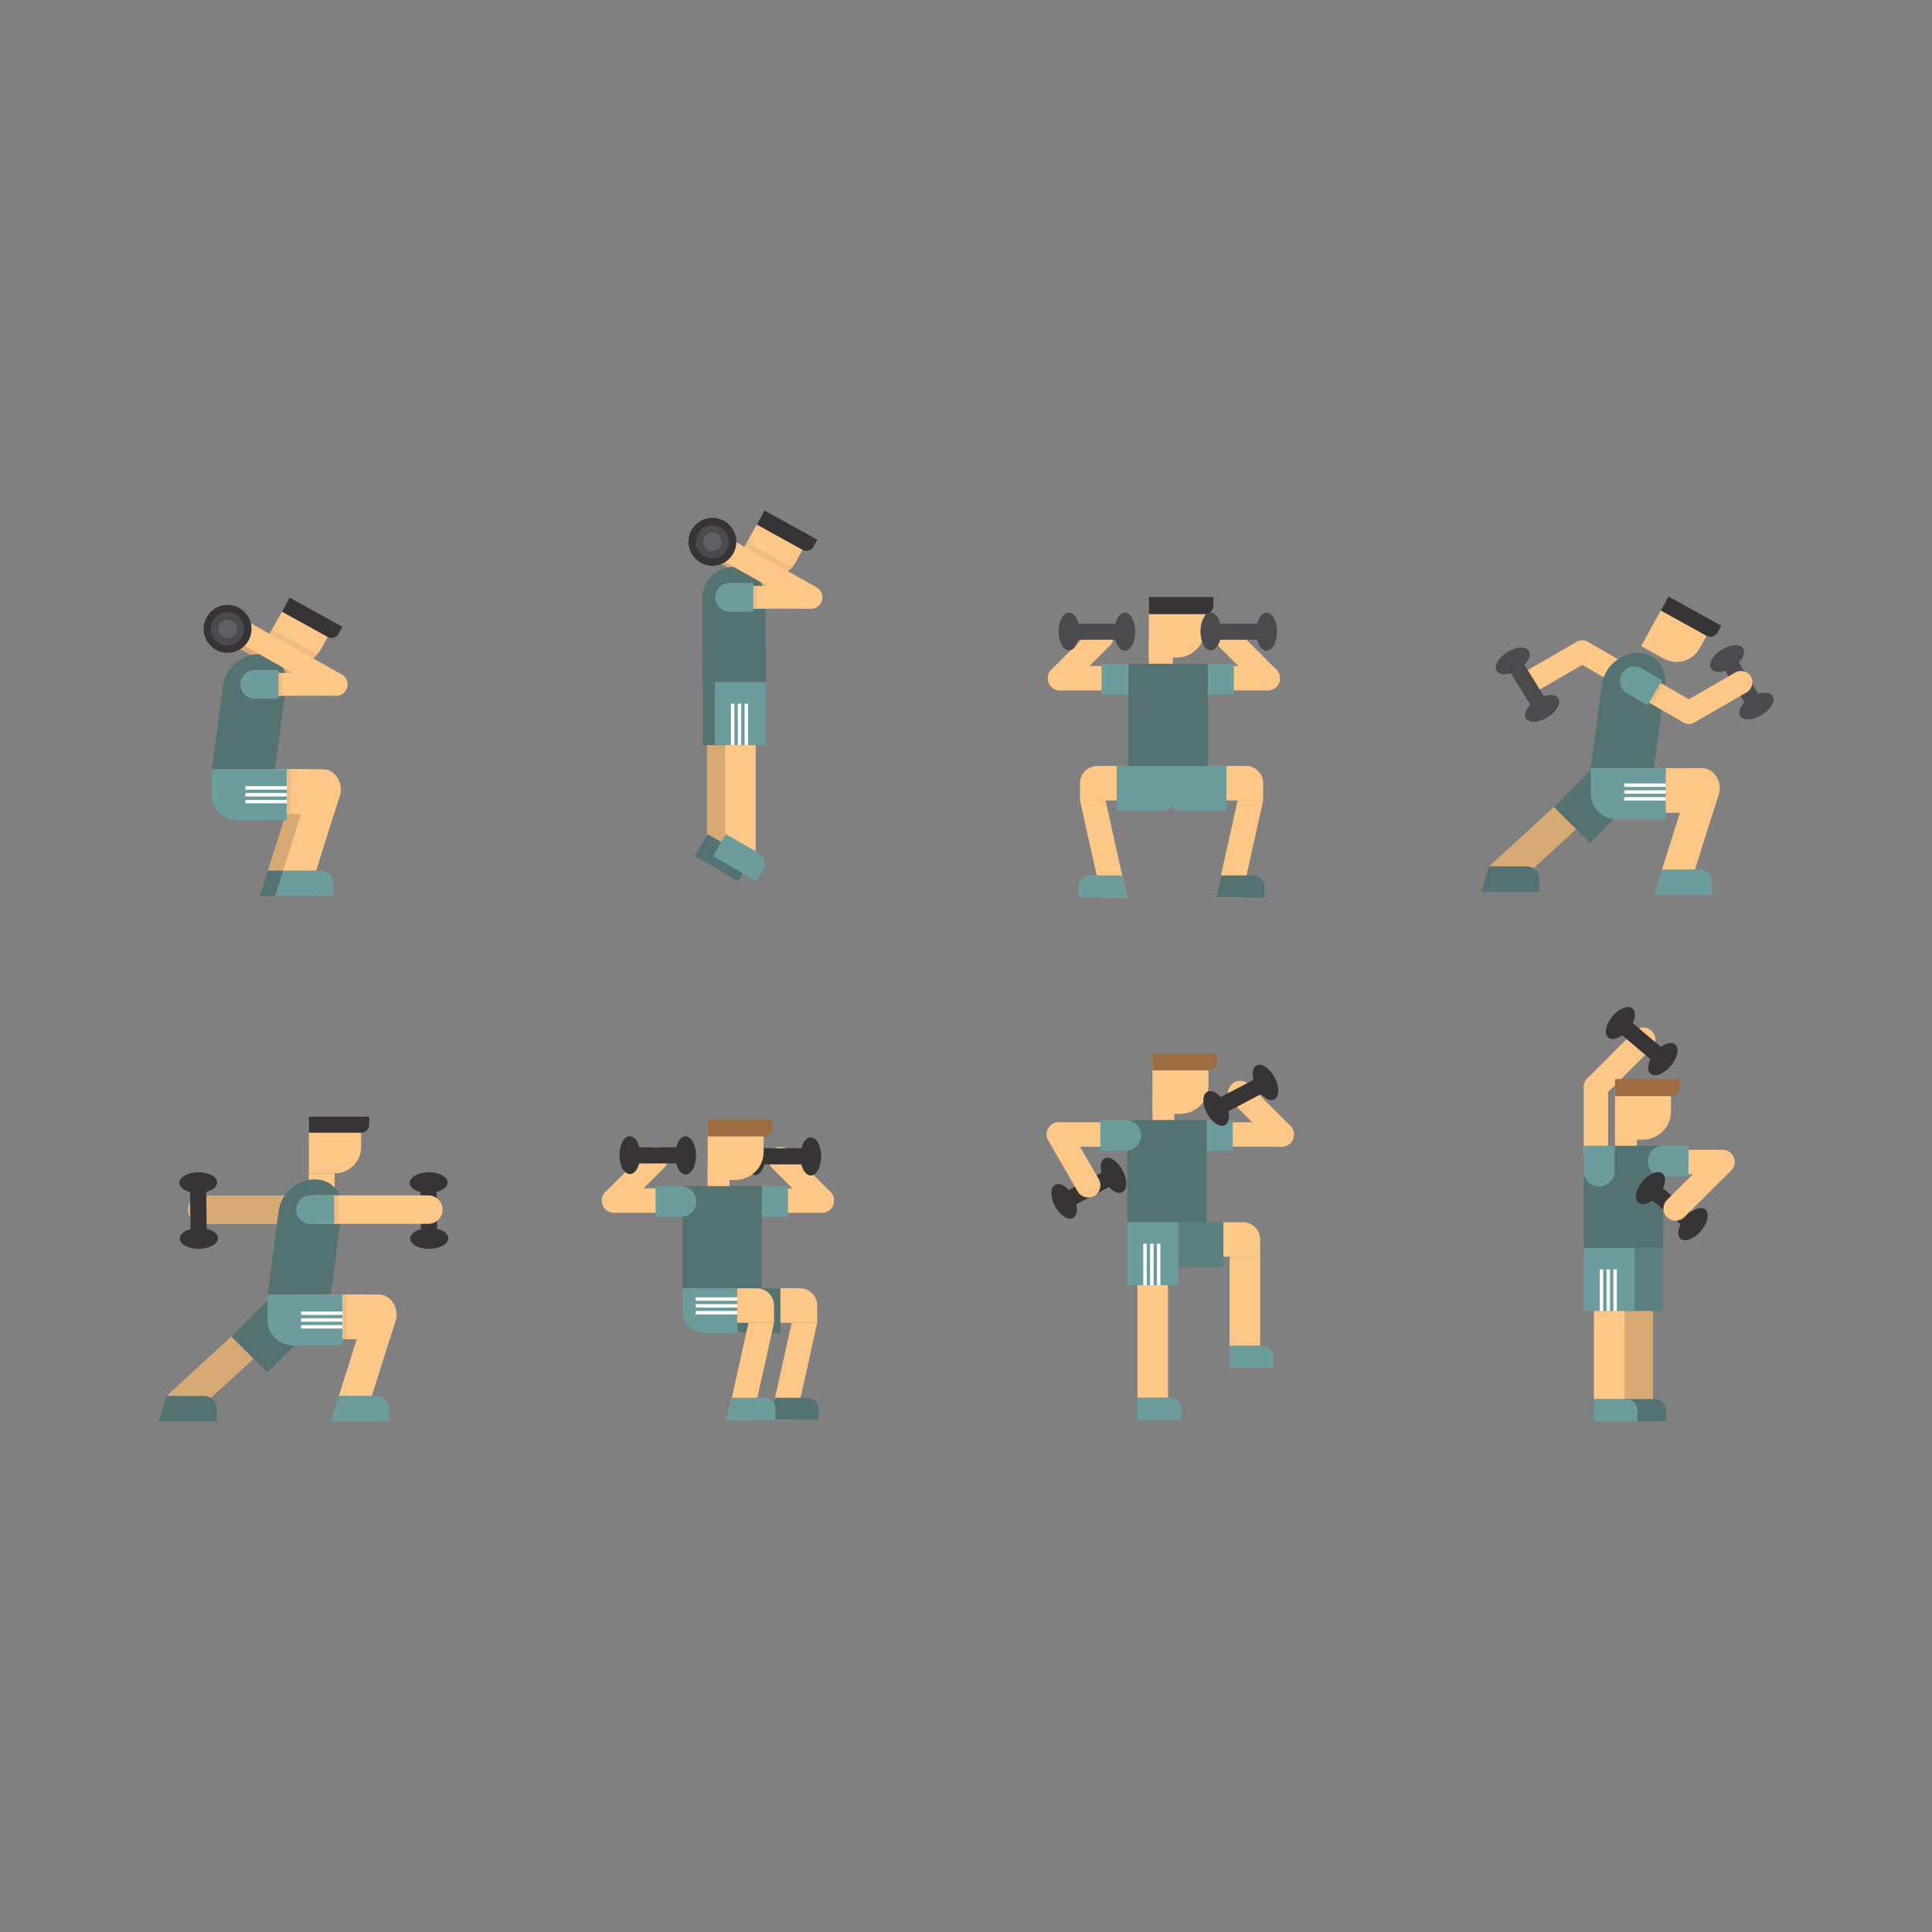 <?xml version="1.0" encoding="UTF-8"?>
<!DOCTYPE svg PUBLIC "-//W3C//DTD SVG 1.1//EN" "http://www.w3.org/Graphics/SVG/1.1/DTD/svg11.dtd">
<!-- Creator: CorelDRAW 2018 (64-Bit) -->
<svg xmlns="http://www.w3.org/2000/svg" xml:space="preserve" width="3.413in" height="3.413in" version="1.1" style="shape-rendering:geometricPrecision; text-rendering:geometricPrecision; image-rendering:optimizeQuality; fill-rule:evenodd; clip-rule:evenodd"
viewBox="0 0 3413.33 3413.33"
 xmlns:xlink="http://www.w3.org/1999/xlink">
 <rect x="0" y="0" width="3413.33" height="3413.33" fill="#808080" stroke="none"/>
 <defs>
  <style type="text/css">
   <![CDATA[
    .fil0 {fill:none}
    .fil7 {fill:#FEFEFE}
    .fil11 {fill:#606062}
    .fil10 {fill:#4B4B4D}
    .fil6 {fill:#373435}
    .fil2 {fill:#FDC887}
    .fil5 {fill:#EFBD81}
    .fil1 {fill:#D6A975}
    .fil9 {fill:#9D6D41}
    .fil4 {fill:#6C9D9C}
    .fil8 {fill:#5C7F80}
    .fil3 {fill:#547272}
   ]]>
  </style>
 </defs>
 <g id="Layer_x0020_1">
  <rect class="fil0" x="-0" y="-0" width="3413.33" height="3413.33"/>
  <g id="_1874294566224">
   <path class="fil1" d="M429.48 1103.37l156.58 88.18c9.65,5.44 13.11,17.78 7.67,27.44l-0.01 0c-5.44,9.65 -17.79,13.11 -27.44,7.67l-156.58 -88.18c-9.65,-5.44 -13.11,-17.78 -7.67,-27.44l0 -0.01c5.44,-9.65 17.78,-13.11 27.44,-7.67z"/>
   <path class="fil2" d="M479.87 1359.08l64.01 0c21.72,0 36.29,24.85 29.76,45.57l-10.54 33.42 -83.23 0 0 -78.99z"/>
   <polygon class="fil1" points="575.56,1398.57 517.36,1398.57 473.29,1538.33 531.49,1538.33 "/>
   <path class="fil3" d="M473.29 1538.33l66.41 0c12.37,0 22.49,10.13 22.49,22.49l0 22.49 -103.08 0 14.18 -44.98z"/>
   <path class="fil3" d="M457.26 1155.58l-0.01 0c-30.74,0 -59.24,25.15 -63.36,55.89l-19.74 147.61 111.78 0 19.74 -147.61c4.11,-30.75 -17.67,-55.89 -48.42,-55.89z"/>
   <path class="fil4" d="M374.16 1359.78l0 44.32c0,24.76 20.26,45.02 45.02,45.02l87.63 0 0 -90.04 -131.94 0c-0.39,0 -0.7,0.31 -0.7,0.7z"/>
   <path class="fil2" d="M506.8 1359.08l64.01 0c21.72,0 36.29,24.85 29.76,45.57l-10.54 33.42 -83.23 0 0 -78.99z"/>
   <polygon class="fil5" points="506.8,1438.07 513.83,1438.07 513.83,1359.08 506.8,1359.08 "/>
   <polygon class="fil2" points="602.48,1398.57 544.29,1398.57 500.22,1538.33 558.42,1538.33 "/>
   <path class="fil2" d="M454.82 1188.96l138.92 0c11.09,0 20.15,9.07 20.15,20.14l0 0.01c0,11.08 -9.06,20.15 -20.15,20.15l-138.92 0c-11.08,0 -20.14,-9.07 -20.14,-20.15l0 -0.01c0,-11.07 9.06,-20.14 20.14,-20.14z"/>
   <path class="fil5" d="M454.82 1188.96l43.65 0 0 40.3 -43.65 0c-11.08,0 -20.14,-9.07 -20.14,-20.15l0 0c0,-11.08 9.06,-20.15 20.14,-20.15z"/>
   <path class="fil2" d="M463.3 1143.44l40.46 22.34c22.26,12.3 50.52,4.14 62.81,-18.11l22.28 -40.35c0.04,-0.06 0.01,-0.14 -0.05,-0.17l-80.81 -44.63 -44.69 80.93z"/>
   <path class="fil6" d="M498 1080.63l80.96 44.71c6.81,3.76 15.44,1.27 19.2,-5.54l6.83 -12.38 -93.33 -51.54 -13.66 24.75z"/>
   <path class="fil5" d="M463.3 1143.44l40.46 22.34c19.07,10.53 42.55,6.05 56.61,-9.45l-79.47 -44.76 -17.6 31.86z"/>
   <path class="fil2" d="M447.06 1103.37l156.57 88.18c9.66,5.44 13.11,17.78 7.67,27.44l0 0c-5.43,9.65 -17.78,13.11 -27.44,7.67l-156.57 -88.18c-9.66,-5.44 -13.11,-17.78 -7.67,-27.44l0 -0.01c5.44,-9.65 17.79,-13.11 27.45,-7.67z"/>
   <path class="fil4" d="M450.09 1183.69l41.81 0 0 50.83 -41.81 0c-13.98,0 -25.42,-11.43 -25.42,-25.41l0 -0.01c0,-13.98 11.44,-25.41 25.42,-25.41z"/>
   <polygon class="fil7" points="433.46,1395.08 506.8,1395.08 506.8,1388.99 433.46,1388.99 "/>
   <polygon class="fil7" points="433.46,1407.15 506.8,1407.15 506.8,1401.06 433.46,1401.06 "/>
   <polygon class="fil7" points="433.46,1419.21 506.8,1419.21 506.8,1413.12 433.46,1413.12 "/>
   <path class="fil4" d="M500.22 1538.33l66.41 0c12.37,0 22.49,10.13 22.49,22.49l0 22.49 -103.08 0 14.18 -44.98z"/>
   <polygon class="fil3" points="1241.33,1316.57 1331.38,1316.57 1331.38,1205.23 1241.33,1205.23 "/>
   <polygon class="fil1" points="1248.87,1515.37 1302.86,1515.37 1302.86,1316.57 1248.87,1316.57 "/>
   <path class="fil3" d="M1250.08 1473.67l57.52 33.2c10.72,6.19 14.41,20 8.23,30.72l-11.24 19.48 -76.99 -44.45 22.49 -38.95z"/>
   <path class="fil1" d="M1273.19 949.52l156.58 88.19c9.66,5.43 13.11,17.78 7.67,27.44l0 0c-5.44,9.65 -17.78,13.11 -27.44,7.67l-156.57 -88.18c-9.66,-5.44 -13.11,-17.78 -7.67,-27.44l0 -0.01c5.43,-9.65 17.78,-13.11 27.44,-7.67z"/>
   <path class="fil3" d="M1296.24 1001.72l-0.01 0c-30.74,0 -55.77,25.15 -55.62,55.89l0.72 147.61 111.79 0 -0.72 -147.61c-0.15,-30.74 -25.42,-55.89 -56.16,-55.89z"/>
   <path class="fil2" d="M1293.8 1035.11l138.93 0c11.08,0 20.14,9.07 20.14,20.14l0 0.01c0,11.08 -9.06,20.14 -20.14,20.14l-138.93 0c-11.08,0 -20.15,-9.06 -20.15,-20.14l0 -0.01c0,-11.07 9.07,-20.14 20.15,-20.14z"/>
   <path class="fil5" d="M1293.8 1035.11l43.64 0 0 40.29 -43.64 0c-11.08,0 -20.15,-9.06 -20.15,-20.15l0 0c0,-11.07 9.07,-20.14 20.15,-20.14z"/>
   <path class="fil2" d="M1302.29 989.58l40.46 22.35c22.25,12.29 50.52,4.14 62.8,-18.11l22.28 -40.35c0.03,-0.06 0.01,-0.15 -0.05,-0.18l-80.81 -44.63 -44.69 80.92z"/>
   <path class="fil6" d="M1336.98 926.78l80.96 44.71c6.8,3.76 15.44,1.26 19.2,-5.54l6.84 -12.38 -93.33 -51.55 -13.67 24.76z"/>
   <g>
    <ellipse class="fil6" transform="matrix(0.002 0.167 -0.132 0.002 757.271 2089.44)" rx="110" ry="253.33"/>
    <rect class="fil6" transform="matrix(0.002 0.167 -0.111 0.002 771.282 2095.36)" width="515.33" height="257.01"/>
    <ellipse class="fil6" transform="matrix(0.002 0.167 -0.133 0.002 758.419 2188)" rx="110" ry="253.33"/>
   </g>
   <path class="fil5" d="M1302.29 989.58l40.46 22.35c19.07,10.53 42.54,6.05 56.61,-9.44l-79.48 -44.76 -17.59 31.85z"/>
   <path class="fil2" d="M1286.03 949.52l156.58 88.19c9.66,5.43 13.11,17.78 7.67,27.44l0 0c-5.44,9.65 -17.78,13.11 -27.43,7.67l-156.58 -88.18c-9.66,-5.44 -13.1,-17.78 -7.67,-27.44l0 -0.01c5.44,-9.65 17.79,-13.11 27.44,-7.67z"/>
   <path class="fil4" d="M1289.07 1029.83l41.81 0 0 50.84 -41.81 0c-13.98,0 -25.41,-11.44 -25.41,-25.42l0 -0.01c0,-13.98 11.43,-25.41 25.41,-25.41z"/>
   <polygon class="fil4" points="1263.07,1316.57 1353.12,1316.57 1353.12,1205.23 1263.07,1205.23 "/>
   <polygon class="fil2" points="1281.11,1515.37 1335.09,1515.37 1335.09,1316.57 1281.11,1316.57 "/>
   <path class="fil4" d="M1282.31 1473.67l57.52 33.2c10.72,6.19 14.41,20 8.23,30.72l-11.24 19.48 -76.99 -44.45 22.49 -38.95z"/>
   <polygon class="fil7" points="1315.49,1316.57 1321.58,1316.57 1321.58,1243.23 1315.49,1243.23 "/>
   <polygon class="fil7" points="1303.43,1316.57 1309.52,1316.57 1309.52,1243.23 1303.43,1243.23 "/>
   <polygon class="fil7" points="1291.36,1316.57 1297.46,1316.57 1297.46,1243.23 1291.36,1243.23 "/>
   <polygon class="fil2" points="545.6,2103.8 591.19,2103.8 591.19,2072.91 545.6,2072.91 "/>
   <path class="fil1" d="M555.18 2112.16l-198.43 0c-13.85,0 -25.18,11.32 -25.18,25.18l0 0c0,13.85 11.33,25.18 25.18,25.18l198.43 0c13.85,0 25.17,-11.33 25.17,-25.18l0 0c0,-13.86 -11.32,-25.18 -25.17,-25.18z"/>
   <path class="fil2" d="M578.31 2287.07l64.01 0c21.71,0 36.29,24.86 29.76,45.57l-10.54 33.41 -83.23 0 0 -78.99z"/>
   <polygon class="fil1" points="448.17,2400.5 408.88,2361.22 294.19,2466.31 372.56,2469.79 "/>
   <path class="fil3" d="M565.85 2330.61l-31.34 -31.35c-17.51,-17.51 -46.16,-17.51 -63.67,0l-61.96 61.96 63.67 63.67 93.3 -93.3c0.27,-0.28 0.27,-0.71 0,-0.99z"/>
   <path class="fil3" d="M294.19 2466.31l66.41 0c12.36,0 22.49,10.12 22.49,22.49l0 22.5 -103.09 0 14.19 -44.99z"/>
   <path class="fil3" d="M555.71 2083.57l-0 0c-30.75,0 -59.26,25.15 -63.37,55.89l-19.73 147.61 111.79 0 19.73 -147.61c4.11,-30.74 -17.67,-55.89 -48.41,-55.89z"/>
   <path class="fil4" d="M472.6 2287.77l0 44.32c0,24.77 20.26,45.03 45.02,45.03l87.62 0 0 -90.05 -131.94 0c-0.39,0 -0.7,0.31 -0.7,0.7z"/>
   <path class="fil2" d="M605.24 2287.07l64.01 0c21.72,0 36.3,24.86 29.76,45.57l-10.54 33.41 -83.24 0 0 -78.99z"/>
   <polygon class="fil5" points="605.24,2366.06 612.28,2366.06 612.28,2287.07 605.24,2287.07 "/>
   <polygon class="fil2" points="700.93,2326.57 642.73,2326.57 598.67,2466.31 656.86,2466.31 "/>
   <path class="fil2" d="M545.6 2072.91l46.22 0c25.42,0 46.22,-20.8 46.22,-46.22l0 -46.09c0,-0.07 -0.06,-0.13 -0.13,-0.13l-92.31 0 0 92.44z"/>
   <path class="fil6" d="M545.6 2001.17l92.49 0c7.77,0 14.13,-6.35 14.13,-14.14l0 -14.14 -106.62 0 0 28.28z"/>
   <path class="fil2" d="M558.29 2111.89l198.43 0c13.85,0 25.18,11.32 25.18,25.18l0 0c0,13.85 -11.33,25.17 -25.18,25.17l-198.43 0c-13.84,0 -25.17,-11.33 -25.17,-25.17l0 0c0,-13.86 11.33,-25.18 25.17,-25.18z"/>
   <path class="fil5" d="M553.26 2111.89l43.64 0 0 50.35 -43.64 0c-11.08,0 -20.15,-11.33 -20.15,-25.17l0 0c0,-13.85 9.07,-25.18 20.15,-25.18z"/>
   <path class="fil4" d="M548.54 2111.67l41.81 0 0 50.85 -41.81 0c-13.98,0 -25.42,-11.44 -25.42,-25.42l0 0c0,-13.98 11.43,-25.43 25.42,-25.43z"/>
   <polygon class="fil7" points="531.91,2323.07 605.24,2323.07 605.24,2316.98 531.91,2316.98 "/>
   <polygon class="fil7" points="531.91,2335.13 605.24,2335.13 605.24,2329.05 531.91,2329.05 "/>
   <polygon class="fil7" points="531.91,2347.2 605.24,2347.2 605.24,2341.11 531.91,2341.11 "/>
   <polygon class="fil3" points="2798,2204.83 2938.37,2204.83 2938.37,2024.25 2798,2024.25 "/>
   <path class="fil4" d="M598.67 2466.31l66.41 0c12.37,0 22.49,10.12 22.49,22.49l0 22.5 -103.08 0 14.19 -44.99z"/>
   <polygon class="fil8" points="2848.33,2316.17 2938.38,2316.17 2938.38,2204.83 2848.33,2204.83 "/>
   <polygon class="fil1" points="2866.35,2472 2920.35,2472 2920.35,2316.17 2866.35,2316.17 "/>
   <path class="fil3" d="M2866.35 2472l57.47 0c10.72,0 19.47,8.76 19.47,19.46l0 19.46 -76.94 0 0 -38.93z"/>
   <path class="fil2" d="M3043 2074.59l-103.62 0c-11.86,0 -21.56,-9.7 -21.56,-21.56l0 0c0,-11.86 9.7,-21.55 21.56,-21.55l103.62 0c11.85,0 21.58,9.69 21.58,21.55l0 0c0,11.85 -9.72,21.56 -21.58,21.56z"/>
   <path class="fil4" d="M2938.37 2078.64l44.71 0 0 -54.39 -44.71 0c-14.96,0 -27.19,12.24 -27.19,27.2l0 0c0,14.96 12.23,27.19 27.19,27.19z"/>
   <g>
    <ellipse class="fil6" transform="matrix(0.128 0.108 -0.085 0.101 2916 2098.99)" rx="110" ry="253.33"/>
    <rect class="fil6" transform="matrix(0.128 0.108 -0.071 0.085 2929.66 2092.3)" width="515.33" height="257.01"/>
    <ellipse class="fil6" transform="matrix(0.128 0.108 -0.086 0.102 2991.14 2162.77)" rx="110" ry="253.33"/>
   </g>
   <path class="fil2" d="M3058.24 2068.28l-82.65 82.18c-8.4,8.36 -22.09,8.38 -30.47,0l-0.02 0c-8.38,-8.38 -8.4,-22.12 0,-30.48l82.67 -82.19c8.4,-8.35 22.09,-8.38 30.46,0l0 0c8.37,8.38 8.4,22.12 0,30.49z"/>
   <path class="fil2" d="M2841.11 1920.53l0 118.13c0,11.85 -9.7,21.56 -21.56,21.56l0 0c-11.85,0 -21.56,-9.7 -21.56,-21.56l0 -118.13c0,-11.86 9.7,-21.56 21.56,-21.56l0 0c11.86,0 21.56,9.7 21.56,21.56z"/>
   <g>
    <ellipse class="fil6" transform="matrix(0.148 -0.078 0.062 0.116 1880.05 2122.45)" rx="110" ry="253.33"/>
    <rect class="fil6" transform="matrix(0.148 -0.078 0.052 0.098 1878.93 2107.28)" width="515.33" height="257.01"/>
    <ellipse class="fil6" transform="matrix(0.148 -0.078 0.062 0.118 1967.23 2076.45)" rx="110" ry="253.33"/>
   </g>
   <path class="fil2" d="M2804.31 1905.29l83.53 -83.54c8.4,-8.39 22.11,-8.39 30.48,0l0 0c8.38,8.39 8.38,22.1 0,30.48l-83.53 83.53c-8.4,8.39 -22.11,8.38 -30.49,0l0 0c-8.37,-8.38 -8.37,-22.1 0,-30.48z"/>
   <path class="fil4" d="M2852.39 2068.98l0 -44.73 -54.39 0 0 44.73c0,14.96 12.23,27.19 27.19,27.19l0 0c14.97,0 27.19,-12.23 27.19,-27.19z"/>
   <path class="fil2" d="M2853.34 2013.35l49.42 0c27.22,0 49.47,-22.25 49.47,-49.44l0 -49.31c0,-0.08 -0.07,-0.14 -0.16,-0.14l-98.73 0 0 98.89z"/>
   <path class="fil9" d="M2853.34 1936.6l98.94 0c8.3,0 15.1,-6.8 15.1,-15.12l0 -15.12 -114.04 0 0 30.24z"/>
   <polygon class="fil2" points="2853.34,2024.26 2891.93,2024.26 2891.93,1986.22 2853.34,1986.22 "/>
   <polygon class="fil4" points="2798,2316.17 2888.05,2316.17 2888.05,2204.83 2798,2204.83 "/>
   <polygon class="fil2" points="2816.03,2472 2870.02,2472 2870.02,2316.17 2816.03,2316.17 "/>
   <polygon class="fil7" points="2850.41,2316.17 2856.52,2316.17 2856.52,2242.83 2850.41,2242.83 "/>
   <polygon class="fil7" points="2838.35,2316.17 2844.45,2316.17 2844.45,2242.83 2838.35,2242.83 "/>
   <polygon class="fil7" points="2826.28,2316.17 2832.39,2316.17 2832.39,2242.83 2826.28,2242.83 "/>
   <path class="fil4" d="M2816.03 2472l57.47 0c10.72,0 19.49,8.76 19.49,19.46l0 19.46 -76.96 0 0 -38.93z"/>
   <polygon class="fil8" points="2064.62,2238.36 2161.38,2238.36 2161.38,2159.32 2064.62,2159.32 "/>
   <path class="fil2" d="M2161.38 2159.32l34.53 0c16.77,0 30.49,13.71 30.49,30.49l0 30.5 -65.02 0 0 -60.98z"/>
   <path class="fil2" d="M2264.49 1982.79l-103.63 0c-11.86,0 -21.55,9.7 -21.55,21.56l0 0c0,11.85 9.69,21.55 21.55,21.55l103.63 0c11.85,0 21.56,-9.69 21.56,-21.55l0 0c0,-11.86 -9.7,-21.56 -21.56,-21.56z"/>
   <path class="fil2" d="M2279.73 1989.11l-73.27 -73.28c-8.39,-8.38 -22.09,-8.38 -30.49,0l0 0c-8.38,8.38 -8.38,22.1 0,30.48l73.28 73.28c8.38,8.38 22.09,8.38 30.48,0l0 0c8.39,-8.39 8.39,-22.09 0,-30.48z"/>
   <path class="fil4" d="M2133.17 1978.75l44.73 0 0 54.37 -44.73 0c-14.96,0 -27.19,-12.23 -27.19,-27.18l0 -0.01c0,-14.96 12.23,-27.19 27.19,-27.19z"/>
   <polygon class="fil3" points="1991.57,2159.32 2131.94,2159.32 2131.94,1978.75 1991.57,1978.75 "/>
   <path class="fil2" d="M1870.75 1982.79l103.64 0c11.85,0 21.55,9.7 21.55,21.56l0 0c0,11.85 -9.7,21.55 -21.55,21.55l-103.64 0c-11.85,0 -21.55,-9.69 -21.55,-21.55l0 0c0,-11.86 9.7,-21.56 21.55,-21.56z"/>
   <path class="fil2" d="M1889.42 1993.57l51.81 89.75c5.93,10.26 2.39,23.51 -7.89,29.43l0 0c-10.27,5.92 -23.52,2.38 -29.44,-7.89l-51.81 -89.74c-5.93,-10.27 -2.39,-23.52 7.89,-29.44l0 0c10.27,-5.93 23.52,-2.37 29.44,7.89z"/>
   <path class="fil4" d="M1988.81 1978.75l-44.72 0 0 54.37 44.72 0c14.96,0 27.19,-12.23 27.19,-27.18l0 -0.01c0,-14.96 -12.23,-27.19 -27.19,-27.19z"/>
   <path class="fil2" d="M2036.12 1967.85l49.44 0c27.2,0 49.45,-22.25 49.45,-49.45l0 -49.31c0,-0.07 -0.07,-0.14 -0.14,-0.14l-98.74 0 0 98.9z"/>
   <path class="fil9" d="M2036.12 1891.09l98.93 0c8.32,0 15.12,-6.8 15.12,-15.12l0 -15.12 -114.06 0 0 30.24z"/>
   <polygon class="fil2" points="2036.12,1978.75 2074.71,1978.75 2074.71,1940.72 2036.12,1940.72 "/>
   <polygon class="fil4" points="1991.57,2270.66 2081.61,2270.66 2081.61,2159.32 1991.57,2159.32 "/>
   <polygon class="fil2" points="2009.6,2469.46 2063.59,2469.46 2063.59,2270.66 2009.6,2270.66 "/>
   <polygon class="fil7" points="2043.98,2270.66 2050.08,2270.66 2050.08,2197.32 2043.98,2197.32 "/>
   <polygon class="fil7" points="2031.92,2270.66 2038.02,2270.66 2038.02,2197.32 2031.92,2197.32 "/>
   <polygon class="fil7" points="2019.85,2270.66 2025.95,2270.66 2025.95,2197.32 2019.85,2197.32 "/>
   <path class="fil4" d="M2009.6 2469.46l57.48 0c10.71,0 19.47,8.76 19.47,19.47l0 19.46 -76.94 0 0 -38.93z"/>
   <polygon class="fil2" points="2172.41,2377.68 2226.39,2377.68 2226.39,2220.3 2172.41,2220.3 "/>
   <path class="fil4" d="M2172.41 2377.68l57.48 0c10.7,0 19.46,8.76 19.46,19.46l0 19.46 -76.94 0 0 -38.93z"/>
   <path class="fil2" d="M1872.73 1176.67l103.63 0c11.86,0 21.56,9.69 21.56,21.55l0 0c0,11.86 -9.7,21.55 -21.56,21.55l-103.63 0c-11.85,0 -21.55,-9.69 -21.55,-21.55l0 0c0,-11.86 9.69,-21.55 21.55,-21.55z"/>
   <path class="fil4" d="M1990.79 1172.61l-44.74 0 0 54.39 44.74 0c14.96,0 27.19,-12.24 27.19,-27.19l0 -0.01c0,-14.95 -12.23,-27.19 -27.19,-27.19z"/>
   <path class="fil2" d="M2239.78 1176.67l-103.63 0c-11.86,0 -21.55,9.69 -21.55,21.55l0 0c0,11.86 9.69,21.55 21.55,21.55l103.63 0c11.86,0 21.56,-9.69 21.56,-21.55l0 0c0,-11.86 -9.7,-21.55 -21.56,-21.55z"/>
   <path class="fil2" d="M2255.02 1182.98l-73.26 -73.28c-8.39,-8.39 -22.1,-8.39 -30.48,0l0 0c-8.39,8.39 -8.39,22.1 0,30.48l73.26 73.28c8.39,8.38 22.1,8.38 30.48,0l0 0c8.39,-8.38 8.39,-22.1 0,-30.48z"/>
   <path class="fil2" d="M2166.62 1353.19l34.53 0c16.77,0 30.49,13.72 30.49,30.49l0 30.5 -65.02 0 0 -60.98z"/>
   <path class="fil4" d="M2135.15 1172.61l44.73 0 0 54.39 -44.73 0c-14.96,0 -27.19,-12.24 -27.19,-27.19l0 -0.01c0,-14.95 12.23,-27.19 27.19,-27.19z"/>
   <polygon class="fil3" points="1993.54,1353.18 2133.92,1353.18 2133.92,1172.61 1993.54,1172.61 "/>
   <path class="fil2" d="M1857.49 1182.98l73.28 -73.28c8.38,-8.39 22.1,-8.39 30.48,0l0 0c8.4,8.39 8.4,22.1 0,30.48l-73.28 73.28c-8.38,8.38 -22.09,8.38 -30.48,0l0 0c-8.38,-8.38 -8.38,-22.1 0,-30.48z"/>
   <polygon class="fil2" points="2231.64,1414.17 2186.53,1414.17 2148.43,1585.55 2193.56,1585.55 "/>
   <path class="fil3" d="M2157.09 1546.61l57.48 0c10.69,0 19.46,8.76 19.46,19.46l0 19.47 -85.6 0 8.66 -38.93z"/>
   <path class="fil2" d="M1973.1 1353.19l-34.53 0c-16.77,0 -30.49,13.72 -30.49,30.49l0 30.5 65.02 0 0 -60.98z"/>
   <path class="fil4" d="M2069.86 1353.19l-96.76 0 0 79.04 83.96 0c7.04,0 12.8,-5.76 12.8,-12.8 0,7.04 5.76,12.8 12.8,12.8l83.96 0 0 -79.04 -96.76 0z"/>
   <polygon class="fil2" points="1908.09,1414.17 1953.21,1414.17 1991.29,1585.55 1946.17,1585.55 "/>
   <path class="fil4" d="M1982.65 1546.61l-57.5 0c-10.7,0 -19.46,8.76 -19.46,19.46l0 19.47 85.6 0 -8.65 -38.93z"/>
   <path class="fil2" d="M2029.66 1161.71l49.44 0c27.2,0 49.45,-22.24 49.45,-49.44l0 -49.3c0,-0.08 -0.06,-0.14 -0.14,-0.14l-98.75 0 0 98.89z"/>
   <path class="fil6" d="M2029.66 1084.96l98.93 0c8.32,0 15.13,-6.8 15.13,-15.12l0 -15.12 -114.06 0 0 30.24z"/>
   <polygon class="fil2" points="2029.66,1172.61 2072.05,1172.61 2072.05,1134.58 2029.66,1134.58 "/>
   <path class="fil2" d="M1451.97 2099.52l-103.63 0c-11.85,0 -21.55,9.69 -21.55,21.55l0 0c0,11.85 9.7,21.56 21.55,21.56l103.63 0c11.86,0 21.55,-9.7 21.55,-21.56l0 0c0,-11.86 -9.69,-21.55 -21.55,-21.55z"/>
   <path class="fil2" d="M1467.21 2105.83l-73.28 -73.28c-8.39,-8.38 -22.1,-8.38 -30.48,0l0 0c-8.38,8.38 -8.38,22.1 0,30.48l73.28 73.28c8.39,8.39 22.1,8.39 30.48,0l0 0c8.39,-8.38 8.39,-22.1 0,-30.48z"/>
   <g>
    <ellipse class="fil6" transform="matrix(0.167 0 -0 0.132 1333.87 2042.54)" rx="110" ry="253.33"/>
    <rect class="fil6" transform="matrix(0.167 0 -0 0.111 1340.02 2028.63)" width="515.33" height="257.01"/>
    <ellipse class="fil6" transform="matrix(0.167 0 -0 0.133 1432.44 2043.04)" rx="110" ry="253.33"/>
   </g>
   <path class="fil3" d="M1282.05 2276.03l96.76 0 0 79.05 -57.24 0c-21.74,0 -39.52,-17.78 -39.52,-39.52l0 -39.52z"/>
   <path class="fil4" d="M1205.72 2276.03l96.76 0 0 79.05 -57.24 0c-21.74,0 -39.52,-17.78 -39.52,-39.52l0 -39.52z"/>
   <path class="fil2" d="M1302.49 2276.03l34.52 0c16.78,0 30.49,13.71 30.49,30.49l0 30.5 -65.01 0 0 -60.99z"/>
   <path class="fil2" d="M1378.81 2276.03l34.52 0c16.77,0 30.49,13.71 30.49,30.49l0 30.5 -65.01 0 0 -60.99z"/>
   <path class="fil4" d="M1347.33 2095.46l44.72 0 0 54.39 -44.72 0c-14.96,0 -27.19,-12.23 -27.19,-27.19l0 -0.01c0,-14.96 12.24,-27.19 27.19,-27.19z"/>
   <polygon class="fil3" points="1205.72,2276.03 1346.1,2276.03 1346.1,2095.46 1205.72,2095.46 "/>
   <path class="fil2" d="M1084.91 2099.52l103.63 0c11.86,0 21.56,9.69 21.56,21.55l0 0c0,11.85 -9.7,21.56 -21.56,21.56l-103.63 0c-11.85,0 -21.55,-9.7 -21.55,-21.56l0 0c0,-11.86 9.7,-21.55 21.55,-21.55z"/>
   <path class="fil2" d="M1069.68 2105.83l73.28 -73.28c8.38,-8.38 22.09,-8.38 30.48,0l0 0c8.39,8.38 8.39,22.1 0,30.48l-73.28 73.28c-8.37,8.39 -22.09,8.39 -30.47,0l0 0c-8.39,-8.38 -8.39,-22.1 0,-30.48z"/>
   <path class="fil4" d="M1202.97 2095.46l-44.73 0 0 54.39 44.73 0c14.96,0 27.19,-12.23 27.19,-27.19l0 -0.01c0,-14.96 -12.23,-27.19 -27.19,-27.19z"/>
   <polygon class="fil2" points="1443.82,2337.02 1398.71,2337.02 1360.62,2508.39 1405.73,2508.39 "/>
   <path class="fil3" d="M1369.27 2469.46l57.48 0c10.7,0 19.46,8.76 19.46,19.47l0 19.46 -85.6 0 8.65 -38.93z"/>
   <polygon class="fil2" points="1367.5,2337.02 1322.39,2337.02 1284.3,2508.39 1329.41,2508.39 "/>
   <path class="fil4" d="M1292.96 2469.46l57.48 0c10.7,0 19.46,8.76 19.46,19.47l0 19.46 -85.6 0 8.66 -38.93z"/>
   <path class="fil2" d="M1250.27 2084.56l49.44 0c27.2,0 49.45,-22.25 49.45,-49.45l0 -49.3c0,-0.08 -0.07,-0.14 -0.15,-0.14l-98.75 0 0 98.89z"/>
   <path class="fil9" d="M1250.27 2007.81l98.94 0c8.32,0 15.12,-6.8 15.12,-15.12l0 -15.12 -114.07 0 0 30.24z"/>
   <polygon class="fil2" points="1250.27,2095.47 1288.87,2095.47 1288.87,2057.43 1250.27,2057.43 "/>
   <polygon class="fil7" points="1229.15,2298.08 1302.49,2298.08 1302.49,2291.99 1229.15,2291.99 "/>
   <g>
    <ellipse class="fil10" transform="matrix(0.088 0.142 -0.112 0.07 3051.3 1163.51)" rx="110" ry="253.33"/>
    <rect class="fil10" transform="matrix(0.088 0.142 -0.094 0.058 3066.36 1161.36)" width="515.33" height="257.01"/>
    <ellipse class="fil10" transform="matrix(0.088 0.142 -0.113 0.07 3103.09 1247.37)" rx="110" ry="253.33"/>
   </g>
   <polygon class="fil7" points="1229.15,2310.15 1302.49,2310.15 1302.49,2304.06 1229.15,2304.06 "/>
   <polygon class="fil7" points="1229.15,2322.21 1302.49,2322.21 1302.49,2316.13 1229.15,2316.13 "/>
   <path class="fil2" d="M2877.75 1222.31l-92.51 -53.41c-9.61,-5.54 -12.93,-17.92 -7.38,-27.52l0 0c5.54,-9.59 17.93,-12.92 27.52,-7.37l92.51 53.41c9.61,5.54 12.93,17.93 7.38,27.52l0 0c-5.55,9.6 -17.94,12.92 -27.52,7.37z"/>
   <path class="fil2" d="M2693.2 1187.24l92.02 -53.13c9.61,-5.54 22,-2.22 27.52,7.37l0 0c5.54,9.61 2.22,21.99 -7.38,27.52l-92 53.13c-9.61,5.54 -22,2.22 -27.52,-7.37l0 0c-5.54,-9.6 -2.22,-21.99 7.36,-27.52z"/>
   <polygon class="fil1" points="2784.75,1464.86 2745.47,1425.58 2630.76,1530.68 2709.13,1534.15 "/>
   <path class="fil3" d="M2902.44 1394.96l-31.35 -31.34c-17.5,-17.51 -46.15,-17.51 -63.67,0l-61.95 61.96 63.67 63.67 93.3 -93.3c0.28,-0.27 0.28,-0.71 0,-0.99z"/>
   <path class="fil3" d="M2630.76 1530.68l66.43 0c12.37,0 22.48,10.11 22.48,22.49l0 22.48 -103.09 0 14.18 -44.98z"/>
   <path class="fil3" d="M2893.36 1153.57l0 0c-30.74,0 -59.26,25.15 -63.37,55.89l-19.72 147.61 111.79 0 19.72 -147.61c4.11,-30.74 -17.68,-55.89 -48.43,-55.89z"/>
   <path class="fil4" d="M2810.28 1357.78l0 44.32c0,24.76 20.26,45.03 45.01,45.03l87.61 0 0 -90.05 -131.93 0c-0.4,0 -0.7,0.32 -0.7,0.7z"/>
   <polygon class="fil2" points="3038.59,1396.57 2980.4,1396.57 2936.33,1536.33 2994.53,1536.33 "/>
   <path class="fil2" d="M2899.42 1141.43l40.47 22.35c22.25,12.29 50.49,4.14 62.81,-18.12l22.28 -40.35c0.02,-0.06 0.02,-0.13 -0.05,-0.17l-80.81 -44.63 -44.69 80.93z"/>
   <path class="fil6" d="M2934.11 1078.62l80.95 44.72c6.8,3.76 15.45,1.26 19.21,-5.54l6.82 -12.37 -93.32 -51.55 -13.67 24.74z"/>
   <path class="fil2" d="M2901.46 1187.92l92.51 53.4c9.58,5.54 12.93,17.93 7.38,27.52l0 0c-5.54,9.6 -17.93,12.92 -27.52,7.37l-92.51 -53.4c-9.58,-5.54 -12.92,-17.93 -7.38,-27.52l0 0c5.55,-9.6 17.94,-12.91 27.52,-7.37z"/>
   <path class="fil5" d="M2901.46 1187.92l37.8 21.82 -20.14 34.89 -37.8 -21.82c-9.58,-5.54 -12.92,-17.93 -7.38,-27.52l0 0c5.55,-9.6 17.94,-12.91 27.52,-7.38z"/>
   <path class="fil2" d="M3085.99 1222.99l-92 53.13c-9.61,5.54 -21.97,2.22 -27.54,-7.37l0 0c-5.52,-9.6 -2.2,-21.98 7.38,-27.52l92.02 -53.13c9.61,-5.54 21.97,-2.22 27.54,7.37l0 0c5.52,9.6 2.2,21.99 -7.4,27.52z"/>
   <path class="fil4" d="M2900 1180.98l36.22 20.91 -25.43 44.03 -36.2 -20.91c-12.11,-6.99 -16.31,-22.61 -9.3,-34.72l0 -0c6.98,-12.11 22.62,-16.29 34.71,-9.31z"/>
   <path class="fil4" d="M2936.33 1536.33l66.41 0c12.37,0 22.48,10.12 22.48,22.48l0 22.5 -103.07 0 14.18 -44.98z"/>
   <path class="fil2" d="M2942.9 1357.07l64.02 0c21.72,0 36.29,24.86 29.77,45.57l-10.54 33.42 -83.25 0 0 -78.99z"/>
   <polygon class="fil7" points="2869.58,1390.22 2942.9,1390.22 2942.9,1384.13 2869.58,1384.13 "/>
   <polygon class="fil7" points="2869.58,1402.28 2942.9,1402.28 2942.9,1396.19 2869.58,1396.19 "/>
   <polygon class="fil7" points="2869.58,1414.35 2942.9,1414.35 2942.9,1408.26 2869.58,1408.26 "/>
   <g>
    <circle class="fil6" cx="402.04" cy="1111.04" r="42.32"/>
    <circle class="fil10" cx="402.04" cy="1111.04" r="29.27"/>
    <circle class="fil11" cx="402.04" cy="1111.04" r="16.43"/>
   </g>
   <g>
    <circle class="fil6" cx="1258.59" cy="957.19" r="42.32"/>
    <circle class="fil10" cx="1258.59" cy="957.19" r="29.27"/>
    <circle class="fil11" cx="1258.59" cy="957.19" r="16.43"/>
   </g>
   <g>
    <ellipse class="fil10" cx="1888.67" cy="1115.71" rx="18.38" ry="33.41"/>
    <rect class="fil10" x="1894.8" y="1101.79" width="86.09" height="28.46"/>
    <ellipse class="fil10" cx="1987.23" cy="1116.02" rx="18.38" ry="33.72"/>
   </g>
   <g>
    <ellipse class="fil10" cx="2139.26" cy="1115.71" rx="18.38" ry="33.41"/>
    <rect class="fil10" x="2145.38" y="1101.79" width="86.09" height="28.46"/>
    <ellipse class="fil10" cx="2237.82" cy="1116.02" rx="18.38" ry="33.72"/>
   </g>
   <g>
    <ellipse class="fil10" transform="matrix(0.088 0.142 -0.112 0.07 2672.66 1167.68)" rx="110" ry="253.33"/>
    <rect class="fil10" transform="matrix(0.088 0.142 -0.094 0.058 2687.72 1165.53)" width="515.33" height="257.01"/>
    <ellipse class="fil10" transform="matrix(0.088 0.142 -0.113 0.07 2724.45 1251.55)" rx="110" ry="253.33"/>
   </g>
   <g>
    <ellipse class="fil6" transform="matrix(0.002 0.167 -0.132 0.002 350.204 2089.44)" rx="110" ry="253.33"/>
    <rect class="fil6" transform="matrix(0.002 0.167 -0.111 0.002 364.214 2095.36)" width="515.33" height="257.01"/>
    <ellipse class="fil6" transform="matrix(0.002 0.167 -0.133 0.002 351.351 2188)" rx="110" ry="253.33"/>
   </g>
   <g>
    <ellipse class="fil6" transform="matrix(0.167 0 -0 0.132 1112.81 2040.87)" rx="110" ry="253.33"/>
    <rect class="fil6" transform="matrix(0.167 0 -0 0.111 1118.96 2026.96)" width="515.33" height="257.01"/>
    <ellipse class="fil6" transform="matrix(0.167 0 -0 0.133 1211.37 2041.36)" rx="110" ry="253.33"/>
   </g>
   <g>
    <ellipse class="fil6" transform="matrix(0.148 -0.078 0.062 0.116 2148.6 1958.28)" rx="110" ry="253.33"/>
    <rect class="fil6" transform="matrix(0.148 -0.078 0.052 0.098 2147.47 1943.11)" width="515.33" height="257.01"/>
    <ellipse class="fil6" transform="matrix(0.148 -0.078 0.062 0.118 2235.77 1912.28)" rx="110" ry="253.33"/>
   </g>
   <g>
    <ellipse class="fil6" transform="matrix(0.128 0.108 -0.085 0.101 2862.73 1807.41)" rx="110" ry="253.33"/>
    <rect class="fil6" transform="matrix(0.128 0.108 -0.071 0.085 2876.39 1800.72)" width="515.33" height="257.01"/>
    <ellipse class="fil6" transform="matrix(0.128 0.108 -0.086 0.102 2937.87 1871.2)" rx="110" ry="253.33"/>
   </g>
  </g>
 </g>
</svg>
